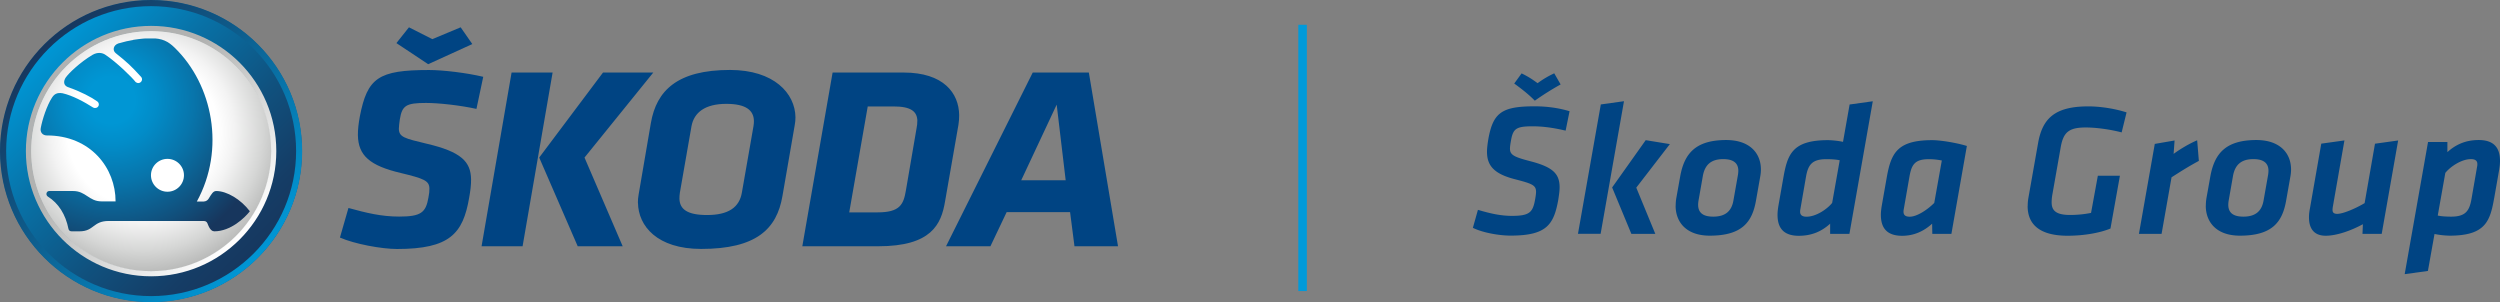 <svg id="Layer_1" xmlns="http://www.w3.org/2000/svg" viewBox="0 0 386.35 46.7"><rect x="0" y="0" width="386.35" height="46.7" fill="#808080" stroke="none"/><defs><clipPath id="clippath-2"><path class="cls-3" d="M4.8 23.35C4.8 13.12 13.12 4.8 23.35 4.8S41.9 13.12 41.9 23.35 33.58 41.9 23.35 41.9 4.8 33.58 4.8 23.35m-.8 0C4 34.02 12.68 42.7 23.35 42.7S42.7 34.02 42.7 23.35 34.02 4 23.35 4 4 12.68 4 23.35"/></clipPath><clipPath id="clippath-3"><path class="cls-3" d="M.95 23.35C.95 11 11 .95 23.35.95S45.76 11 45.76 23.35 35.71 45.76 23.35 45.76.95 35.7.95 23.35m-.95 0C0 36.22 10.47 46.7 23.35 46.7S46.7 36.22 46.7 23.35 36.23 0 23.35 0 0 10.47 0 23.35"/></clipPath><clipPath id="clippath-4"><path class="cls-3" d="M23.33 27.08c0-1.4 1.15-2.53 2.55-2.53s2.55 1.13 2.55 2.53-1.13 2.55-2.55 2.55-2.55-1.16-2.55-2.55m-2.76-20.9c-.76.13-1.26.24-2.28.53-.8.28-.93 1.08-.41 1.5 1.82 1.45 2.4 2 3.97 3.72.37.55-.32 1.22-.89.75-.54-.72-2.92-3.04-4.64-4.19-.49-.35-1.22-.47-2.03-.01-1.9 1.14-3.65 2.8-4.16 3.54-.35.59-.3 1.16.33 1.43 2.01.69 3.72 1.6 4.58 2.23.57.45.03 1.28-.66.93-1.33-.85-3.19-1.86-4.72-2.2-.89-.15-1.3.17-1.64.7-.78 1.21-1.49 3.38-1.72 4.67-.14.65.29 1.15.93 1.15 6.8 0 10.64 5.07 10.63 10.19h-2.19c-1.91 0-2.42-1.6-4.35-1.6H7.6c-.44.01-.58.6-.22.85 1.66 1.03 2.76 2.78 3.2 5 .05.21.19.38.49.38h1.22c2.26 0 2.05-1.6 4.51-1.6h14.74c.4.05.46.2.62.62.34.84.7.97.97.98 2.52-.01 4.67-2.06 5.48-3.1-1.39-1.85-3.57-3.13-5.19-3.13-.48 0-.71.43-1.17 1.17-.12.2-.34.42-.73.45h-1.1c4.43-8.08 2.47-18.04-3.43-23.77-1-.97-1.9-1.46-3.69-1.46-.73 0-1.62.08-2.72.25"/></clipPath><clipPath id="clippath-1"><path class="cls-3" d="M4.71 23.35c0-10.28 8.35-18.64 18.65-18.64S42 13.06 42 23.35s-8.35 18.64-18.64 18.64S4.71 33.64 4.71 23.35m-4.66.01c0 12.85 10.44 23.29 23.31 23.29s23.3-10.44 23.3-23.29S36.23.05 23.36.05.05 10.49.05 23.36"/></clipPath><clipPath id="clippath"><path class="cls-3" d="M4.01 23.35c0 10.68 8.66 19.34 19.34 19.34s19.34-8.66 19.34-19.34S34.03 4.01 23.35 4.01 4.01 12.67 4.01 23.35"/></clipPath><linearGradient id="Nepojmenovaný_přechod_2" x1="-238.56" y1="333.57" x2="-237.56" y2="333.57" gradientTransform="matrix(0 46.6 46.6 0 -15521.96 11117.86)" gradientUnits="userSpaceOnUse"><stop offset="0" stop-color="#0096d4"/><stop offset=".3" stop-color="#0871a6"/><stop offset=".61" stop-color="#10517e"/><stop offset=".85" stop-color="#153d66"/><stop offset="1" stop-color="#17365d"/></linearGradient><linearGradient id="Nepojmenovaný_přechod_3" x1="-238.68" y1="335.02" x2="-237.68" y2="335.02" gradientTransform="matrix(0 38.69 38.69 0 -12938.63 9238.65)" gradientUnits="userSpaceOnUse"><stop offset="0" stop-color="#b0b2b2"/><stop offset=".33" stop-color="#b1b2b1"/><stop offset="1" stop-color="#fff"/></linearGradient><linearGradient id="Nepojmenovaný_přechod_4" x1="-238.56" y1="333.56" x2="-237.56" y2="333.56" gradientTransform="matrix(0 46.68 46.68 0 -15546.66 11135.82)" gradientUnits="userSpaceOnUse"><stop offset="0" stop-color="#17365d"/><stop offset=".4" stop-color="#0e5a89"/><stop offset="1" stop-color="#0096d4"/></linearGradient><radialGradient id="Nepojmenovaný_přechod_6" cx="-228.62" cy="332.85" fx="-228.62" fy="332.85" r="1" gradientTransform="matrix(22.88 0 0 -22.88 5252.92 7635.89)" gradientUnits="userSpaceOnUse"><stop offset="0" stop-color="#fff"/><stop offset=".51" stop-color="#fff"/><stop offset=".62" stop-color="#f3f3f3"/><stop offset=".81" stop-color="#d5d6d5"/><stop offset="1" stop-color="#b1b2b1"/></radialGradient><radialGradient id="Nepojmenovaný_přechod_5" cx="-230.33" cy="330.85" fx="-230.33" fy="330.85" r="1" gradientTransform="matrix(27.99 0 0 -27.99 6464.18 9275.93)" gradientUnits="userSpaceOnUse"><stop offset="0" stop-color="#0096d4"/><stop offset=".13" stop-color="#0096d4"/><stop offset=".25" stop-color="#028cc8"/><stop offset=".46" stop-color="#0874aa"/><stop offset=".74" stop-color="#114d79"/><stop offset=".89" stop-color="#17365d"/><stop offset="1" stop-color="#17365d"/></radialGradient><style>.cls-3,.cls-8{stroke-width:0}.cls-3{fill:none}.cls-8{fill:#004483}</style></defs><g style="clip-path:url(#clippath)"><rect x="4.01" y="4.01" width="38.68" height="38.68" style="fill:url(#Nepojmenovaný_přechod_6);stroke-width:0"/></g><g style="clip-path:url(#clippath-1)"><rect x="-9.61" y="-9.61" width="65.91" height="65.91" transform="rotate(-45 23.35 23.348)" style="fill:url(#Nepojmenovaný_přechod_2);stroke-width:0"/></g><g style="clip-path:url(#clippath-2)"><rect x="-4.02" y="-4.02" width="54.74" height="54.74" transform="rotate(-45 23.35 23.348)" style="fill:url(#Nepojmenovaný_přechod_3);stroke-width:0"/></g><g style="clip-path:url(#clippath-3)"><rect x="-9.67" y="-9.67" width="66.05" height="66.05" transform="rotate(-45 23.35 23.348)" style="fill:url(#Nepojmenovaný_přechod_4);stroke-width:0"/></g><g style="clip-path:url(#clippath-4)"><rect x="6.16" y="5.94" width="32.45" height="29.83" style="stroke-width:0;fill:url(#Nepojmenovaný_přechod_5)"/></g><path class="cls-8" d="M66.81 6.05l4.38-1.83 1.8 2.59-6.82 3.11-4.91-3.26 1.94-2.44 3.61 1.83zM52.54 36.69l1.31-4.55c2.77.76 5.07 1.33 7.83 1.33 3.37 0 4.13-.61 4.53-2.94.12-.56.16-1.05.15-1.41-.02-1.21-.89-1.53-4.4-2.38-4.81-1.13-6.6-2.7-6.65-5.85-.01-.85.1-1.82.3-2.9 1.16-5.97 2.87-7.17 10.68-7.17 2.2 0 5.83.44 8.39 1.05l-1.05 4.96c-2.55-.56-5.84-.92-7.78-.92-3.11 0-3.71.4-4.06 2.54-.08.6-.15 1.09-.15 1.45.02 1.29.88 1.49 4.26 2.3 5.37 1.25 6.86 2.78 6.9 5.52.01.85-.1 1.77-.3 2.86-.95 5.52-2.99 7.9-11.14 7.9-2.37 0-6.57-.77-8.83-1.77m30.8-12.36l9.86-13.14h7.77L90.33 24.35l5.9 13.71h-6.95l-5.95-13.71zm-4.27-13.14h6.34l-4.64 26.85h-6.34l4.64-26.85zm37.45 7.5c-.02-1.65-1.21-2.66-4.27-2.66-3.28 0-4.99 1.33-5.38 3.47l-1.79 10.24c-.04.32-.08.65-.07.93.03 1.61 1.16 2.54 4.27 2.54 3.28 0 4.99-1.17 5.38-3.47l1.79-10.24c.04-.28.08-.56.07-.81M98.58 31.33c0-.4.03-.85.11-1.25l1.9-11.09c.87-5 4.1-8.18 12.22-8.18 6.82 0 10.07 3.63 10.12 7.3 0 .36-.03.81-.11 1.21l-1.9 10.97c-.87 5.12-4.06 8.18-12.56 8.18-6.77 0-9.72-3.51-9.77-7.14m43.18-12.62c-.02-1.45-.94-2.26-3.66-2.26h-4.01l-2.86 16.37h4.4c3.41 0 3.99-1.21 4.35-3.35l1.66-9.68c.08-.4.12-.77.11-1.09m-17.77 19.36l4.68-26.85h10.96c6.21 0 8.55 3.19 8.6 6.57 0 .49-.03 1.01-.11 1.49l-2.07 11.85c-.59 3.55-2.1 6.94-10.34 6.94h-11.74zm33.84-10.2h6.86l-1.39-11.69-5.48 11.69zm7.54 4.92h-9.8l-2.51 5.28h-6.86l13.4-26.85h8.67l4.51 26.85h-6.73l-.68-5.28z"/><rect x="200.64" y="3.83" width="1.32" height="41.15" style="fill:#009ada;stroke-width:0"/><path class="cls-8" d="M227.61 35.23l.79-2.8c1.87.55 3.47.93 5.27.93 2.74 0 3.21-.58 3.56-2.51.09-.5.15-.9.15-1.22 0-1.02-.64-1.25-3.21-1.92-3.38-.85-4.37-2.19-4.37-4.26 0-.58.09-1.22.2-1.92.73-4.08 2.04-5.1 7.14-5.1 1.72 0 3.58.2 5.42.76l-.61 3c-1.84-.44-3.5-.67-5.1-.67-2.54 0-3.03.35-3.35 2.24-.09.5-.15.9-.15 1.22 0 .96.64 1.28 3.09 1.92 3.5.9 4.58 1.92 4.58 4.05 0 .55-.09 1.17-.2 1.89-.7 3.93-1.84 5.57-7.4 5.57-1.63 0-4.2-.41-5.8-1.2zm10.02-22.38c.82-.61 1.63-1.08 2.56-1.52l.99 1.72a42.68 42.68 0 00-3.99 2.51c-.79-.82-1.81-1.66-3.18-2.65l1.14-1.57c1.17.58 1.66.93 2.48 1.52zm9.76 3.29l3.58-.5-3.61 20.49h-3.5l3.53-19.99zm1.75 12.83l5.19-7.31 3.73.61-5.19 6.73 2.94 7.14h-3.7l-2.97-7.17zm9.82 2.82c0-.38.03-.76.09-1.14l.61-3.41c.64-3.5 2.36-5.6 7.11-5.6 3.64 0 5.36 2.04 5.36 4.55 0 .35-.03.67-.09 1.02l-.67 3.79c-.58 3.32-2.16 5.42-7.14 5.42-3.67 0-5.28-2.13-5.28-4.63zm9.62-4.75c.03-.17.06-.47.06-.64 0-1.17-.73-1.81-2.33-1.81-1.84 0-2.83.84-3.15 2.59l-.67 3.82c-.03.17-.06.44-.06.64 0 1.14.64 1.84 2.33 1.84 1.84 0 2.83-.82 3.12-2.48l.7-3.96zm17.22 9.1h-2.97v-1.57c-1.22 1.11-2.74 1.87-4.84 1.87-2.45 0-3.29-1.31-3.29-3.23 0-.47.06-.96.15-1.49l.73-4.14c.64-3.64 1.31-5.92 6.91-5.92.52 0 1.54.09 2.33.26l1.02-5.77 3.58-.5-3.61 20.49zm-1.49-11.37c-.64-.15-1.57-.17-2.07-.17-2.24 0-2.83.9-3.15 2.77l-.87 5.01c-.03.17-.03.26-.03.35 0 .52.35.76.99.76 1.49 0 3.21-1.19 3.96-2.13l1.17-6.59zm17.25 11.37h-2.94l-.03-1.57c-1.22 1.11-2.74 1.87-4.63 1.87-2.45 0-3.29-1.31-3.29-3.23 0-.47.06-.96.15-1.49l.73-4.14c.67-3.85 1.57-5.92 7.05-5.92 1.37 0 3.9.44 5.36.9l-2.39 13.58zm-1.48-11.34c-.64-.12-1.28-.2-2.01-.2-2.24 0-2.68.93-3 2.8l-.87 4.98c-.03.17-.03.26-.03.35 0 .52.32.76.96.76 1.11 0 2.71-1.05 3.79-2.13l1.17-6.56zm13.28 7.05c0-.41.03-.84.12-1.34l1.49-8.42c.67-3.76 2.56-5.65 7.75-5.65 1.89 0 4.11.35 5.92.93l-.76 3.09c-1.81-.47-3.96-.76-5.54-.76-2.65 0-3.47.76-3.88 3.06l-1.28 7.26c-.09.47-.12.93-.12 1.25 0 1.2.58 1.95 2.86 1.95.96 0 2.13-.09 3.23-.32l1.05-5.74h3.41l-1.46 8.16c-1.72.7-4.17 1.11-6.62 1.11-4.43 0-6.18-1.84-6.18-4.58zm26.46-6.99c-1.66.9-2.71 1.57-4.23 2.54l-1.54 8.74h-3.5l2.45-13.9 3.06-.53-.15 2.07c.99-.73 2.45-1.6 3.64-2.1l.26 3.18zm1.07 6.93c0-.38.03-.76.09-1.14l.61-3.41c.64-3.5 2.36-5.6 7.11-5.6 3.64 0 5.36 2.04 5.36 4.55 0 .35-.03.67-.09 1.02L353.3 31c-.58 3.32-2.16 5.42-7.14 5.42-3.67 0-5.28-2.13-5.28-4.63zm9.62-4.75c.03-.17.06-.47.06-.64 0-1.17-.73-1.81-2.33-1.81-1.84 0-2.83.84-3.15 2.59l-.67 3.82c-.03.17-.06.44-.06.64 0 1.14.64 1.84 2.33 1.84 1.84 0 2.83-.82 3.12-2.48l.7-3.96zm9.99 5.02c-.03.2-.03.32-.03.38 0 .38.17.61.73.61.93 0 2.91-.87 4.23-1.66l1.6-9.18 3.58-.5-2.54 14.43h-2.97l.06-1.49c-1.87 1.02-4.08 1.78-5.74 1.78-1.95 0-2.59-1.28-2.59-2.83 0-.55.06-.93.15-1.4l1.75-10 3.58-.5-1.81 10.35zm14.75-10.12h2.97v1.57c1.22-1.11 2.74-1.87 4.84-1.87 2.45 0 3.29 1.31 3.29 3.23 0 .47-.06.96-.15 1.49l-.73 4.14c-.64 3.64-1.31 5.92-6.91 5.92a13 13 0 01-2.33-.26l-1.02 5.71-3.59.5 3.61-20.43zm1.48 11.37c.64.15 1.57.17 2.07.17 2.24 0 2.83-.9 3.15-2.77l.87-5.01c.03-.17.03-.26.03-.35 0-.52-.35-.76-.99-.76-1.49 0-3.21 1.19-3.96 2.13l-1.17 6.59z"/></svg>